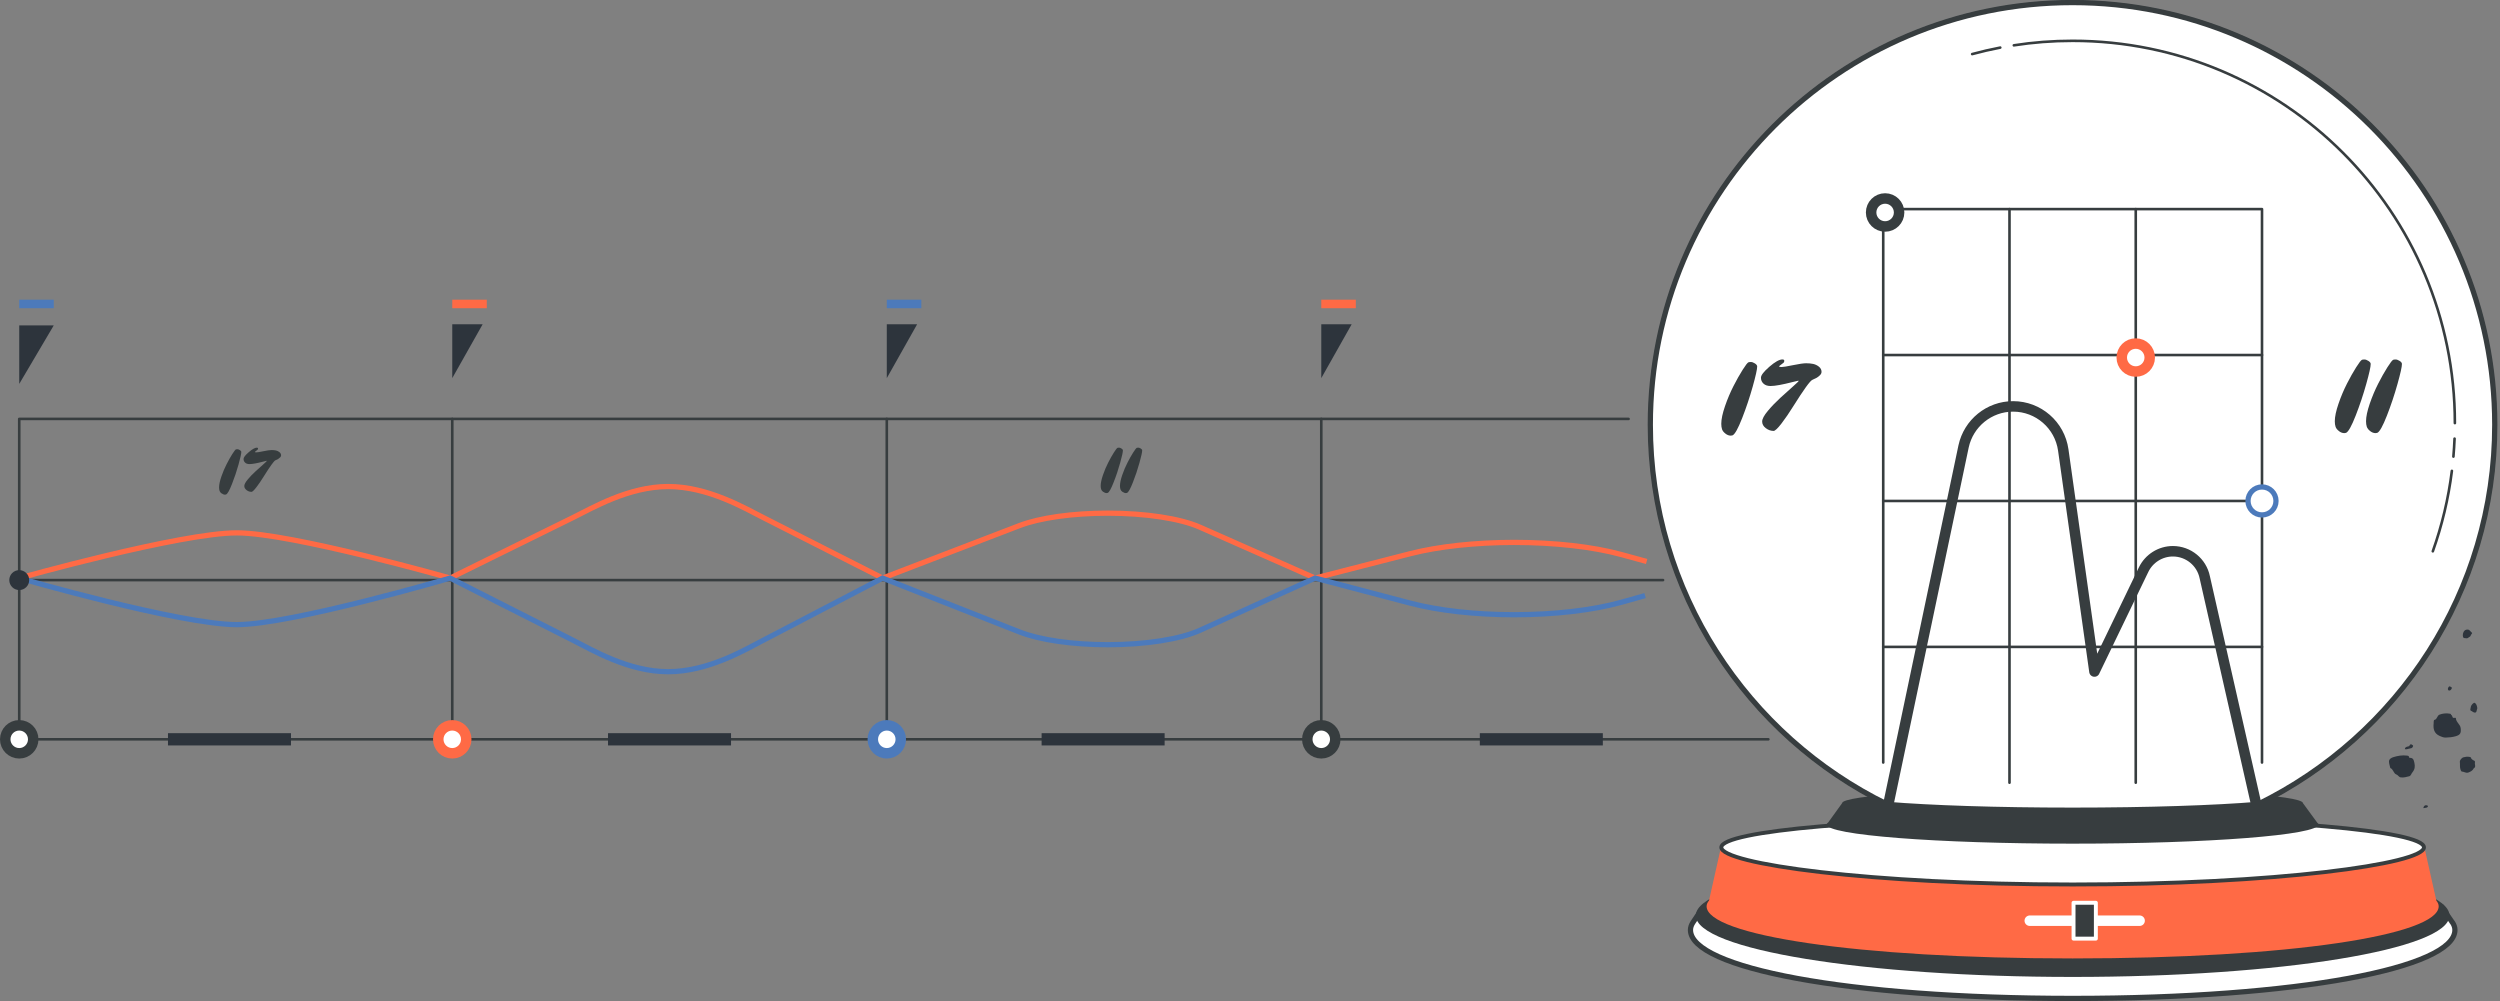 <svg width="477" height="191" viewBox="0 0 477 191" fill="none" xmlns="http://www.w3.org/2000/svg">
<rect x="0" y="0" width="477" height="191" fill="#808080" stroke="none"/>
<g clip-path="url(#clip0_1324_7141)">
<path d="M467.91 176.01C467.86 175.93 467.81 175.85 467.75 175.77L465.82 172.97L464.13 173.18C453.56 168.06 429.67 164.39 395.47 164.39C361.27 164.39 336.37 168.19 326.27 173.45L324.64 173.57L323.01 176.01C322.7 176.48 322.54 176.96 322.54 177.44C322.54 184.65 352.34 190.5 395.47 190.5C438.6 190.5 468.4 184.65 468.4 177.44C468.4 176.96 468.24 176.48 467.93 176.01H467.91Z" fill="white" stroke="#373D3F" stroke-linecap="round" stroke-linejoin="round"/>
<path d="M395.46 186.4C435.169 186.4 467.36 181.157 467.36 174.69C467.36 168.223 435.169 162.98 395.46 162.98C355.751 162.98 323.56 168.223 323.56 174.69C323.56 181.157 355.751 186.4 395.46 186.4Z" fill="#373D3F"/>
<path d="M464.85 171.82L462.57 161.67H328.36L326.08 171.82C325.78 172.18 325.62 172.55 325.62 172.92C325.62 178.41 354.01 182.87 395.46 182.87C436.91 182.87 465.3 178.42 465.3 172.92C465.3 172.55 465.14 172.18 464.84 171.82H464.85Z" fill="#FF6A45"/>
<path d="M462.49 161.68C462.49 164.82 434.29 168.76 395.46 168.76C356.63 168.76 328.43 164.81 328.43 161.68C328.43 158.55 356.63 156 395.46 156C434.29 156 462.49 158.54 462.49 161.68Z" fill="white" stroke="#373D3F" stroke-width="0.75" stroke-linecap="round" stroke-linejoin="round"/>
<path d="M395.44 154.59C409.9 154.59 422.73 154.15 430.74 153.48C457.54 140.39 476 112.88 476 81.05C476 36.56 439.93 0.49 395.44 0.49C350.95 0.49 314.88 36.56 314.88 81.05C314.88 112.88 333.34 140.39 360.14 153.48C368.15 154.15 380.98 154.59 395.44 154.59Z" stroke="#373D3F" stroke-width="0.75" stroke-linecap="round" stroke-linejoin="round"/>
<path d="M408.24 175.67H387.28" stroke="white" stroke-width="2" stroke-linecap="round" stroke-linejoin="round"/>
<path d="M395.63 172.25V179.09H399.89V172.25H395.63Z" fill="#373D3F" stroke="white" stroke-width="0.75" stroke-linecap="round" stroke-linejoin="round"/>
<path d="M442.09 156.91L439.41 153.25C439.41 151.73 419.72 150.5 395.44 150.5C371.16 150.5 351.47 151.73 351.47 153.25L348.83 156.91C348.64 157.04 348.54 157.18 348.54 157.31C348.54 159.33 369.54 160.97 395.45 160.97C421.36 160.97 442.36 159.33 442.36 157.31C442.36 157.17 442.26 157.04 442.07 156.91H442.09Z" fill="#373D3F"/>
<path d="M395.44 154.59C409.9 154.59 422.73 154.15 430.74 153.48C457.54 140.39 476 112.88 476 81.05C476 36.56 439.93 0.49 395.44 0.49C350.95 0.49 314.88 36.56 314.88 81.05C314.88 112.88 333.34 140.39 360.14 153.48C368.15 154.15 380.98 154.59 395.44 154.59Z" fill="white" stroke="#373D3F" stroke-linecap="round" stroke-linejoin="round"/>
<path d="M381.65 9.08C379.84 9.43 378.05 9.84 376.29 10.32L381.65 9.08Z" fill="white"/>
<path d="M381.65 9.08C379.84 9.43 378.05 9.84 376.29 10.32" stroke="#373D3F" stroke-width="0.5" stroke-linecap="round" stroke-linejoin="round"/>
<path d="M468.39 80.73C468.39 40.44 435.73 7.79 395.45 7.79C391.64 7.79 387.89 8.08 384.24 8.65" fill="white"/>
<path d="M468.39 80.73C468.39 40.44 435.73 7.79 395.45 7.79C391.64 7.79 387.89 8.08 384.24 8.65" stroke="#373D3F" stroke-width="0.5" stroke-linecap="round" stroke-linejoin="round"/>
<path d="M468.11 87.12C468.21 85.98 468.28 84.84 468.33 83.69L468.11 87.12Z" fill="white"/>
<path d="M468.11 87.12C468.21 85.98 468.28 84.84 468.33 83.69" stroke="#373D3F" stroke-width="0.5" stroke-linecap="round" stroke-linejoin="round"/>
<path d="M464.18 105.19C465.92 100.29 467.16 95.16 467.82 89.84L464.18 105.19Z" fill="white"/>
<path d="M464.18 105.19C465.92 100.29 467.16 95.16 467.82 89.84" stroke="#373D3F" stroke-width="0.5" stroke-linecap="round" stroke-linejoin="round"/>
<path d="M431.59 145.49V39.9H359.32V145.49" fill="white"/>
<path d="M431.59 145.49V39.9H359.32V145.49" stroke="#373D3F" stroke-width="0.5" stroke-linecap="round" stroke-linejoin="round"/>
<path d="M359.32 67.74H431.59" stroke="#373D3F" stroke-width="0.5" stroke-linecap="round" stroke-linejoin="round"/>
<path d="M359.32 95.58H431.59" stroke="#373D3F" stroke-width="0.5" stroke-linecap="round" stroke-linejoin="round"/>
<path d="M359.32 123.43H431.59" stroke="#373D3F" stroke-width="0.5" stroke-linecap="round" stroke-linejoin="round"/>
<path d="M407.5 149.34V39.9" stroke="#373D3F" stroke-width="0.5" stroke-linecap="round" stroke-linejoin="round"/>
<path d="M383.41 149.34V39.9" stroke="#373D3F" stroke-width="0.5" stroke-linecap="round" stroke-linejoin="round"/>
<path d="M310.73 79.93H3.67V141.06H337.4" stroke="#373D3F" stroke-width="0.5" stroke-linecap="round" stroke-linejoin="round"/>
<path d="M86.29 141.06V79.93" stroke="#373D3F" stroke-width="0.5" stroke-linecap="round" stroke-linejoin="round"/>
<path d="M169.2 141.06V79.93" stroke="#373D3F" stroke-width="0.5" stroke-linecap="round" stroke-linejoin="round"/>
<path d="M252.1 141.06V79.93" stroke="#373D3F" stroke-width="0.5" stroke-linecap="round" stroke-linejoin="round"/>
<path d="M317.31 110.68H3.67" stroke="#373D3F" stroke-width="0.5" stroke-linecap="round" stroke-linejoin="round"/>
<path d="M359.68 43.21C361.155 43.21 362.35 42.015 362.35 40.54C362.35 39.066 361.155 37.87 359.68 37.87C358.205 37.87 357.01 39.066 357.01 40.54C357.01 42.015 358.205 43.21 359.68 43.21Z" fill="white" stroke="#373D3F" stroke-width="2" stroke-linecap="round" stroke-linejoin="round"/>
<path d="M3.67 143.73C5.145 143.73 6.34 142.534 6.34 141.06C6.34 139.585 5.145 138.39 3.67 138.39C2.195 138.39 1 139.585 1 141.06C1 142.534 2.195 143.73 3.67 143.73Z" fill="white" stroke="#373D3F" stroke-width="2" stroke-linecap="round" stroke-linejoin="round"/>
<path d="M252.1 143.73C253.575 143.73 254.77 142.534 254.77 141.06C254.77 139.585 253.575 138.39 252.1 138.39C250.625 138.39 249.43 139.585 249.43 141.06C249.43 142.534 250.625 143.73 252.1 143.73Z" fill="white" stroke="#373D3F" stroke-width="2" stroke-linecap="round" stroke-linejoin="round"/>
<path d="M407.5 70.89C408.975 70.89 410.17 69.695 410.17 68.22C410.17 66.745 408.975 65.55 407.5 65.55C406.025 65.55 404.83 66.745 404.83 68.22C404.83 69.695 406.025 70.89 407.5 70.89Z" fill="white" stroke="#FF6A45" stroke-width="2" stroke-linecap="round" stroke-linejoin="round"/>
<path d="M86.29 143.73C87.765 143.73 88.96 142.534 88.96 141.06C88.96 139.585 87.765 138.39 86.29 138.39C84.816 138.39 83.62 139.585 83.62 141.06C83.62 142.534 84.816 143.73 86.29 143.73Z" fill="white" stroke="#FF6A45" stroke-width="2" stroke-linecap="round" stroke-linejoin="round"/>
<path d="M169.2 143.73C170.675 143.73 171.87 142.534 171.87 141.06C171.87 139.585 170.675 138.39 169.2 138.39C167.725 138.39 166.53 139.585 166.53 141.06C166.53 142.534 167.725 143.73 169.2 143.73Z" fill="white" stroke="#4C7ABB" stroke-width="2" stroke-linecap="round" stroke-linejoin="round"/>
<path d="M431.59 98.25C433.065 98.25 434.26 97.055 434.26 95.58C434.26 94.105 433.065 92.91 431.59 92.91C430.115 92.91 428.92 94.105 428.92 95.58C428.92 97.055 430.115 98.25 431.59 98.25Z" fill="white" stroke="#4C7ABB" stroke-linecap="round" stroke-linejoin="round"/>
<path d="M360.06 154.59L374.65 85.18C375.61 80.73 379.54 77.54 384.1 77.54C388.92 77.54 393 81.09 393.67 85.86L399.62 128.13L409 108.69C410.04 106.55 412.21 105.18 414.59 105.18C417.54 105.18 420.08 107.26 420.67 110.15L430.74 154.58" stroke="#373D3F" stroke-width="2" stroke-linecap="round" stroke-linejoin="round"/>
<path d="M3.67 73.25V62.08H10.26L3.67 73.25Z" fill="#2D343C"/>
<path d="M86.29 72.15V61.87H92.09L86.29 72.15Z" fill="#2D343C"/>
<path d="M169.2 72.15V61.87H174.99L169.2 72.15Z" fill="#2D343C"/>
<path d="M252.1 72.15V61.87H257.9L252.1 72.15Z" fill="#2D343C"/>
<path d="M3.67 110.3C3.67 110.3 34.55 101.64 45.24 101.67C55.64 101.7 85.89 110.3 85.89 110.3L109.33 98.75C112.99 96.95 119.94 92.83 127.48 92.83C135.11 92.83 142.13 96.98 145.75 98.81L168.4 110.3L194.53 100.28C198.41 98.79 204.68 97.91 211.36 97.91C218.52 97.91 225.17 98.92 228.95 100.59L250.91 110.3L269.12 105.63C274.48 104.26 281.56 103.49 288.9 103.49C296.58 103.49 303.94 104.32 309.37 105.81L314.18 107.13" stroke="#FF6A45" stroke-miterlimit="10"/>
<path d="M3.67 110.3C3.67 110.3 34.53 119.21 45.24 119.18C55.65 119.15 85.89 110.3 85.89 110.3L109.33 122.16C112.99 124.01 119.94 128.16 127.48 128.16C135.11 128.16 142.13 123.98 145.75 122.1L168.4 110.3L194.53 120.58C198.41 122.11 204.68 123.01 211.36 123.01C218.52 123.01 225.17 121.97 228.95 120.26L250.91 110.3L269.12 115.09C274.48 116.5 281.56 117.29 288.9 117.29C296.58 117.29 303.94 116.43 309.37 114.91L313.88 113.64" stroke="#4C7ABB" stroke-miterlimit="10"/>
<path d="M3.67 112.58C4.719 112.58 5.57 111.729 5.57 110.68C5.57 109.631 4.719 108.78 3.67 108.78C2.621 108.78 1.77 109.631 1.77 110.68C1.77 111.729 2.621 112.58 3.67 112.58Z" fill="#2D343C"/>
<path d="M10.26 57.18H3.67V58.81H10.26V57.18Z" fill="#4C7ABB"/>
<path d="M92.88 57.18H86.29V58.81H92.88V57.18Z" fill="#FF6A45"/>
<path d="M175.79 57.18H169.2V58.81H175.79V57.18Z" fill="#4C7ABB"/>
<path d="M258.69 57.18H252.1V58.81H258.69V57.18Z" fill="#FF6A45"/>
<path d="M55.52 139.89H32.05V142.23H55.52V139.89Z" fill="#2D343C"/>
<path d="M139.48 139.89H116.01V142.23H139.48V139.89Z" fill="#2D343C"/>
<path d="M222.21 139.89H198.74V142.23H222.21V139.89Z" fill="#2D343C"/>
<path d="M305.82 139.89H282.35V142.23H305.82V139.89Z" fill="#2D343C"/>
<path d="M464.43 137.37C465.01 137.3 464.98 136.53 465.46 136.35C466.1 136.11 466.78 136.05 467.48 136.18C467.69 136.22 467.62 136.37 467.7 136.41C467.95 136.53 467.85 136.9 468.11 136.97C468.26 137.01 468.57 136.87 468.58 137.04C468.61 137.81 469.42 138.18 469.5 138.94C469.6 139.9 469.42 140.23 468.49 140.49C467.88 140.66 467.26 140.71 466.64 140.73C466.23 140.74 465.87 140.59 465.49 140.42C464.39 139.93 464.23 139.02 464.34 138.01C464.36 137.82 464.31 137.61 464.43 137.37Z" fill="#2D343C"/>
<path d="M460.25 147.42C460.06 147.64 460.01 148.02 459.68 148.11C459.15 148.25 458.61 148.41 458.04 148.32C457.68 148.27 457.57 147.89 457.21 147.76C456.68 147.58 456.66 146.76 456.07 146.54C455.98 146.12 455.82 145.7 455.82 145.29C455.82 144.82 456.28 144.58 456.63 144.47C457.48 144.2 458.37 144.05 459.28 144.17C459.48 144.2 459.6 144.22 459.64 144.43C459.65 144.49 459.71 144.6 459.73 144.6C460.45 144.54 460.55 145.03 460.67 145.57C460.82 146.22 460.75 146.8 460.32 147.32C460.3 147.35 460.28 147.38 460.25 147.43V147.42Z" fill="#2D343C"/>
<path d="M472.01 146.57C471.77 147.07 471.37 147.24 470.95 147.4C470.52 147.56 470.17 147.24 469.77 147.22C469.6 147.22 469.53 147.02 469.47 146.84C469.29 146.37 469.41 145.88 469.34 145.4C469.29 145.05 469.7 144.57 470.05 144.49C470.38 144.41 470.71 144.34 471.07 144.4C471.31 144.44 471.46 144.43 471.51 144.7C471.52 144.78 471.65 144.84 471.71 144.92C471.87 145.11 472.3 145.09 472.22 145.47C472.13 145.86 472.47 146.33 472.02 146.57H472.01Z" fill="#2D343C"/>
<path d="M471.45 121.18C471.37 121.31 471.33 121.45 471.25 121.48C471.01 121.56 470.87 121.86 470.56 121.78C470.4 121.74 470.21 121.78 470.08 121.71C469.84 121.56 469.86 120.92 470.05 120.57C470.22 120.27 470.41 120.13 470.79 120.12C471.23 120.12 471.35 120.5 471.61 120.69C471.82 120.85 471.46 121.03 471.45 121.18Z" fill="#2D343C"/>
<path d="M471.64 135.69C471.13 135.59 471.41 135.17 471.42 134.94C471.45 134.51 472 133.98 472.2 134.11C472.51 134.31 472.6 134.68 472.66 135.04C472.69 135.19 472.61 135.3 472.59 135.43C472.52 135.93 472.31 136.09 471.91 135.88C471.82 135.83 471.73 135.77 471.63 135.7L471.64 135.69Z" fill="#2D343C"/>
<path d="M460.24 142.12C460.44 142.2 460.46 142.32 460.35 142.52C460.23 142.75 460.03 142.78 459.83 142.81C459.5 142.85 459.2 143.04 458.85 142.94C458.89 142.46 459.29 142.49 459.61 142.38C459.72 142.34 459.77 142.16 459.87 142.07C460 141.93 460.12 142.04 460.24 142.12Z" fill="#2D343C"/>
<path d="M467.7 131.1C467.86 131.17 467.83 131.3 467.73 131.48C467.59 131.73 467.31 131.83 467.16 131.71C467 131.58 467.03 131.28 467.21 131.06C467.39 130.85 467.5 131 467.69 131.1H467.7Z" fill="#2D343C"/>
<path d="M463.16 154C462.97 154.17 462.68 154.11 462.43 154.2C462.42 154.2 462.38 154.16 462.38 154.15C462.41 154.06 462.43 153.96 462.48 153.88C462.65 153.59 462.9 153.6 463.17 153.7C463.21 153.72 463.23 153.81 463.25 153.87C463.25 153.89 463.22 153.93 463.17 154H463.16Z" fill="#2D343C"/>
<path d="M329.23 82.74C328.89 82.49 328.68 82.22 328.57 81.92C328.47 81.62 328.42 81.26 328.42 80.86C328.42 79.99 328.66 78.87 329.13 77.5C329.6 76.13 330.14 74.86 330.74 73.68C331.34 72.5 331.93 71.46 332.49 70.57C333.05 69.68 333.42 69.2 333.62 69.12C333.72 69.09 333.87 69.07 334.08 69.07C334.29 69.07 334.54 69.16 334.83 69.34C335.12 69.52 335.27 69.72 335.27 69.93C335.27 70.45 334.99 71.72 334.42 73.75C333.85 75.78 333.18 77.8 332.4 79.79C331.62 81.78 331.01 82.88 330.56 83.07C330.46 83.1 330.35 83.12 330.22 83.12C329.9 83.12 329.56 83 329.23 82.75V82.74Z" fill="#373D3F"/>
<path d="M338.41 82.22C337.87 82.22 337.37 82.04 336.91 81.69C336.45 81.34 336.22 80.92 336.22 80.43C336.22 79.94 336.58 79.26 337.31 78.39C338.04 77.52 338.84 76.69 339.7 75.9C340.57 75.12 341.37 74.4 342.09 73.75C342.82 73.1 343.18 72.75 343.18 72.69C343.18 72.66 343.15 72.64 343.1 72.64C343.05 72.64 342.69 72.72 342.04 72.89C340.09 73.39 338.69 73.65 337.82 73.65C337.25 73.65 336.8 73.5 336.48 73.2C336.15 72.9 335.99 72.52 335.99 72.06C335.99 71.6 336.53 70.9 337.6 69.97C338.68 69.04 339.5 68.58 340.09 68.58C340.33 68.58 340.44 68.67 340.44 68.85C340.44 69 340.4 69.11 340.32 69.19C340.24 69.27 340.14 69.35 340 69.44C339.64 69.7 339.46 69.85 339.46 69.91C339.46 69.99 339.61 70.03 339.92 70.03C340.23 70.03 340.96 69.91 342.12 69.67C343.28 69.43 344.11 69.31 344.61 69.31C345.11 69.31 345.57 69.35 345.97 69.44C346.37 69.53 346.74 69.71 347.06 69.97C347.38 70.23 347.55 70.56 347.55 70.95C347.55 71.17 347.45 71.39 347.25 71.59C347.05 71.79 346.84 71.95 346.64 72.07C346.43 72.19 346.15 72.32 345.79 72.48C345.35 72.67 344.14 74.36 342.14 77.54C341.41 78.72 340.68 79.79 339.94 80.76C339.2 81.73 338.68 82.22 338.38 82.23L338.41 82.22Z" fill="#373D3F"/>
<path d="M446.29 82.26C445.95 82.01 445.74 81.74 445.63 81.44C445.53 81.14 445.48 80.78 445.48 80.38C445.48 79.51 445.72 78.39 446.19 77.02C446.66 75.65 447.2 74.38 447.8 73.2C448.4 72.02 448.99 70.98 449.55 70.09C450.11 69.2 450.48 68.72 450.68 68.64C450.78 68.61 450.93 68.59 451.14 68.59C451.35 68.59 451.6 68.68 451.89 68.86C452.18 69.04 452.33 69.24 452.33 69.45C452.33 69.97 452.05 71.24 451.48 73.27C450.91 75.3 450.24 77.32 449.46 79.31C448.68 81.3 448.07 82.4 447.62 82.59C447.52 82.62 447.41 82.64 447.28 82.64C446.96 82.64 446.62 82.52 446.29 82.27V82.26Z" fill="#373D3F"/>
<path d="M452.25 82.26C451.91 82.01 451.7 81.74 451.59 81.44C451.49 81.14 451.44 80.78 451.44 80.38C451.44 79.51 451.68 78.39 452.15 77.02C452.62 75.65 453.16 74.38 453.76 73.2C454.36 72.02 454.95 70.98 455.51 70.09C456.07 69.2 456.44 68.72 456.64 68.64C456.74 68.61 456.89 68.59 457.1 68.59C457.31 68.59 457.56 68.68 457.85 68.86C458.14 69.04 458.29 69.24 458.29 69.45C458.29 69.97 458.01 71.24 457.44 73.27C456.87 75.3 456.2 77.32 455.42 79.31C454.64 81.3 454.03 82.4 453.58 82.59C453.48 82.62 453.37 82.64 453.24 82.64C452.92 82.64 452.58 82.52 452.25 82.27V82.26Z" fill="#373D3F"/>
<path d="M42.29 94.16C42.08 94.01 41.95 93.84 41.89 93.65C41.83 93.46 41.8 93.25 41.8 93C41.8 92.46 41.95 91.77 42.24 90.92C42.53 90.08 42.86 89.29 43.24 88.56C43.61 87.83 43.97 87.19 44.32 86.64C44.67 86.09 44.9 85.79 45.02 85.74C45.08 85.72 45.18 85.71 45.31 85.71C45.44 85.71 45.59 85.77 45.77 85.88C45.95 85.99 46.04 86.11 46.04 86.24C46.04 86.56 45.87 87.35 45.52 88.6C45.17 89.86 44.76 91.1 44.27 92.33C43.79 93.56 43.41 94.24 43.13 94.35C43.07 94.37 43 94.38 42.92 94.38C42.72 94.38 42.52 94.3 42.31 94.15L42.29 94.16Z" fill="#373D3F"/>
<path d="M47.96 93.84C47.63 93.84 47.32 93.73 47.04 93.51C46.76 93.29 46.61 93.03 46.61 92.73C46.61 92.43 46.83 92.01 47.28 91.47C47.73 90.93 48.22 90.42 48.76 89.93C49.3 89.45 49.79 89 50.24 88.6C50.69 88.2 50.91 87.98 50.91 87.95C50.91 87.93 50.89 87.92 50.86 87.92C50.83 87.92 50.61 87.97 50.21 88.08C49.01 88.39 48.14 88.55 47.6 88.55C47.25 88.55 46.97 88.46 46.77 88.27C46.57 88.09 46.47 87.85 46.47 87.56C46.47 87.27 46.8 86.84 47.47 86.27C48.13 85.7 48.65 85.41 49.01 85.41C49.16 85.41 49.23 85.47 49.23 85.58C49.23 85.67 49.21 85.74 49.16 85.79C49.11 85.84 49.05 85.89 48.96 85.95C48.74 86.11 48.63 86.21 48.63 86.24C48.63 86.29 48.72 86.31 48.92 86.31C49.12 86.31 49.56 86.24 50.28 86.09C51 85.94 51.51 85.87 51.82 85.87C52.13 85.87 52.41 85.9 52.66 85.95C52.91 86.01 53.13 86.11 53.33 86.28C53.53 86.44 53.63 86.65 53.63 86.89C53.63 87.03 53.57 87.16 53.44 87.28C53.31 87.4 53.19 87.5 53.06 87.58C52.93 87.65 52.76 87.74 52.54 87.83C52.27 87.95 51.52 88.99 50.29 90.96C49.84 91.69 49.39 92.35 48.93 92.95C48.47 93.55 48.15 93.85 47.96 93.86V93.84Z" fill="#373D3F"/>
<path d="M210.5 93.86C210.29 93.71 210.16 93.54 210.1 93.35C210.04 93.16 210.01 92.95 210.01 92.7C210.01 92.16 210.16 91.47 210.45 90.62C210.74 89.78 211.07 88.99 211.45 88.26C211.82 87.53 212.18 86.89 212.53 86.34C212.88 85.79 213.11 85.49 213.23 85.44C213.29 85.42 213.39 85.41 213.52 85.41C213.65 85.41 213.8 85.47 213.98 85.58C214.16 85.69 214.25 85.81 214.25 85.94C214.25 86.26 214.08 87.05 213.73 88.3C213.38 89.56 212.97 90.8 212.48 92.03C212 93.26 211.62 93.94 211.34 94.05C211.28 94.07 211.21 94.08 211.13 94.08C210.93 94.08 210.73 94 210.52 93.85L210.5 93.86Z" fill="#373D3F"/>
<path d="M214.18 93.86C213.97 93.71 213.84 93.54 213.78 93.35C213.72 93.16 213.69 92.95 213.69 92.7C213.69 92.16 213.84 91.47 214.13 90.62C214.42 89.78 214.75 88.99 215.13 88.26C215.5 87.53 215.86 86.89 216.21 86.34C216.56 85.79 216.79 85.49 216.91 85.44C216.97 85.42 217.07 85.41 217.2 85.41C217.33 85.41 217.48 85.47 217.66 85.58C217.84 85.69 217.93 85.81 217.93 85.94C217.93 86.26 217.76 87.05 217.41 88.3C217.06 89.56 216.65 90.8 216.16 92.03C215.68 93.26 215.3 93.94 215.02 94.05C214.96 94.07 214.89 94.08 214.81 94.08C214.61 94.08 214.41 94 214.2 93.85L214.18 93.86Z" fill="#373D3F"/>
</g>
<defs>
<clipPath id="clip0_1324_7141">
<rect width="476.5" height="191" fill="white"/>
</clipPath>
</defs>
</svg>
